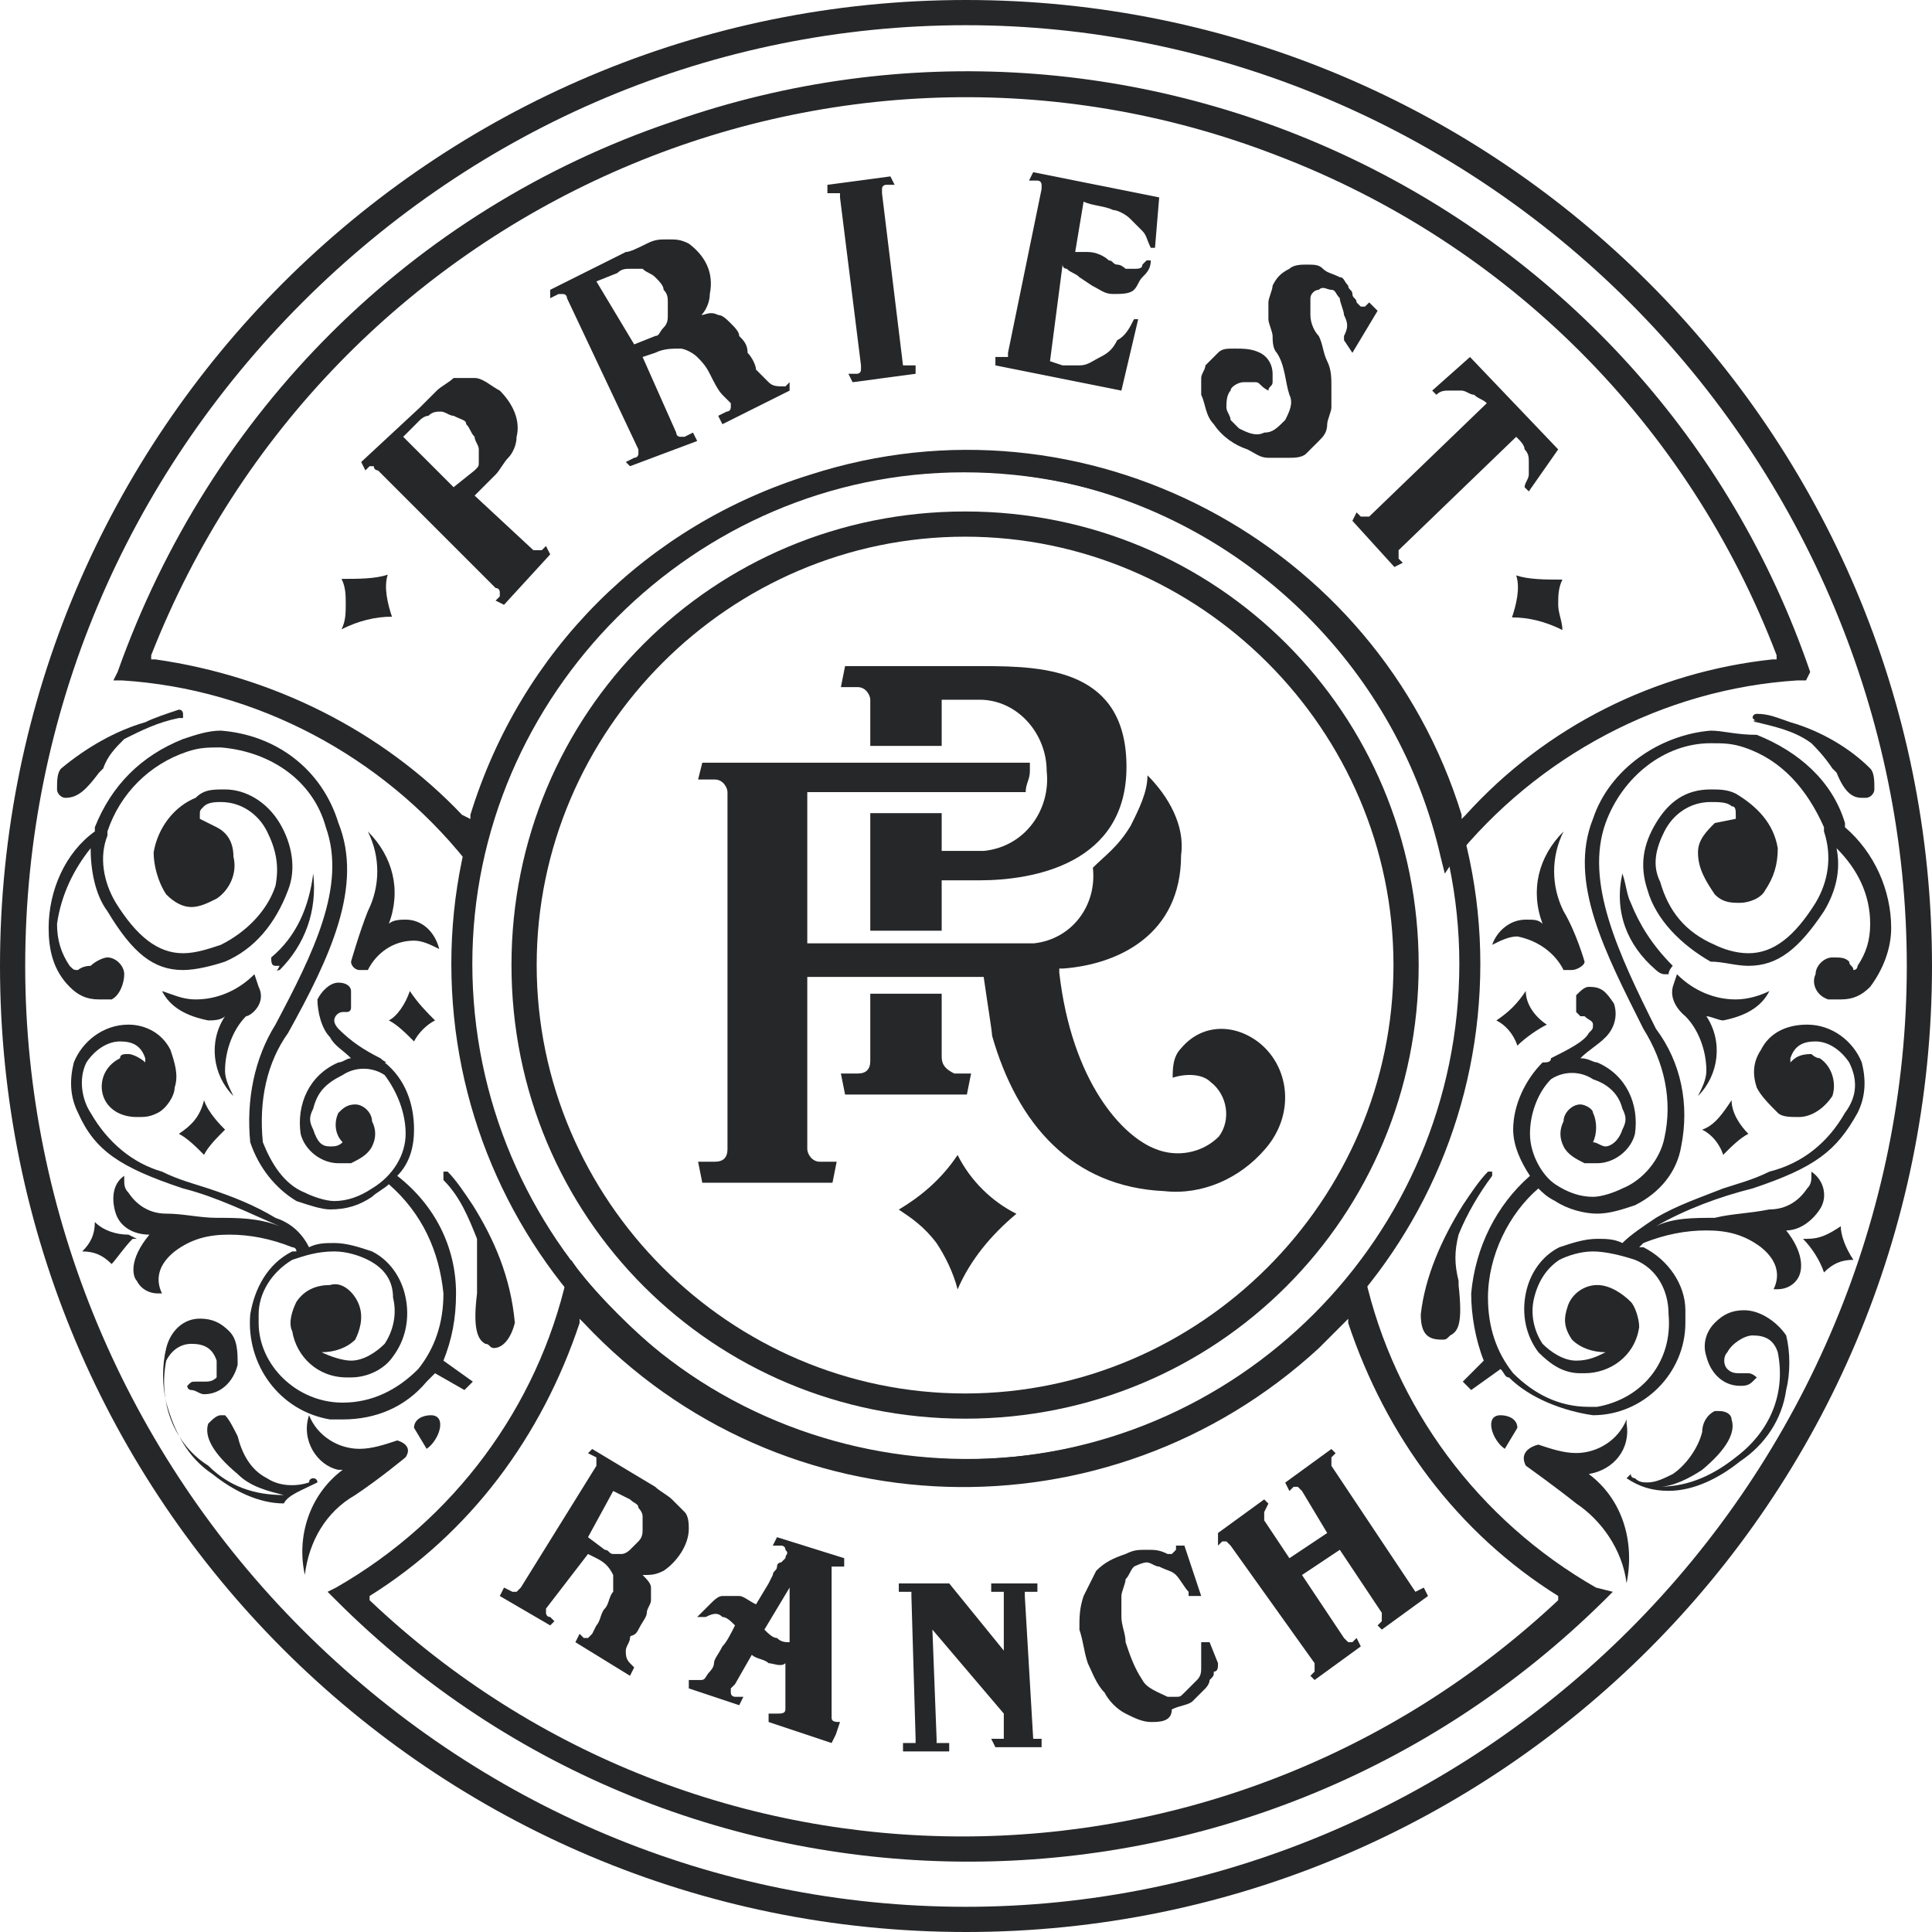 <?xml version="1.0" encoding="utf-8"?>
<!-- Generator: Adobe Illustrator 24.1.2, SVG Export Plug-In . SVG Version: 6.00 Build 0)  -->
<svg version="1.1" id="Layer_1" xmlns="http://www.w3.org/2000/svg" xmlns:xlink="http://www.w3.org/1999/xlink" x="0px" y="0px"
	 viewBox="0 0 46 46" style="enable-background:new 0 0 46 46;" xml:space="preserve">
<style type="text/css">
	.st0{fill:#262729;}
</style>
<g id="Group_1594" transform="translate(-93.768 -93.117)">
	<g id="Group_1593" transform="translate(93.768 93.117)">
		<path id="Path_3116" class="st0" d="M22.8,27.5c-0.4,0.6-0.9,1-1.4,1.3c0.3,0.2,0.6,0.4,0.9,0.8c0.2,0.3,0.4,0.7,0.5,1.1
			c0.3-0.7,0.8-1.3,1.4-1.8C23.6,28.6,23.1,28.1,22.8,27.5z"/>
		<path id="Path_3117" class="st0" d="M38,37.8c-2.8-1.6-4.8-4.3-5.5-7.4L32.4,30l-0.2,0.3c-4,5.1-11.4,5.9-16.5,1.9
			c-0.7-0.6-1.3-1.2-1.9-1.9L13.6,30l-0.1,0.4c-0.7,3.1-2.7,5.8-5.5,7.4l-0.2,0.1l0.2,0.2c8.3,8.3,21.8,8.3,30.2,0c0,0,0,0,0,0
			l0.2-0.2L38,37.8z M37.1,38.1c-8,7.5-20.4,7.5-28.3,0L8.8,38L8.8,38c2.4-1.5,4.1-3.8,5-6.5l0-0.1l0.1,0.1c4.7,5,12.5,5.2,17.5,0.6
			c0.2-0.2,0.4-0.4,0.6-0.6l0.1-0.1l0,0.1c0.9,2.7,2.6,5,5,6.5L37.1,38.1L37.1,38.1z"/>
		<g id="Group_1587">
			<path id="Path_3118" class="st0" d="M0,23C0,10.3,10.3,0,23,0l0,0c12.7,0,23,10.3,23,23l0,0c0,12.7-10.3,23-23,23l0,0
				C10.3,46,0,35.7,0,23z M7.2,7.2C3,11.4,0.6,17,0.6,23l0,0c0,5.9,2.4,11.6,6.6,15.8l0,0C11.4,43,17,45.4,23,45.4l0,0
				c5.9,0,11.6-2.4,15.8-6.6l0,0c4.2-4.2,6.6-9.9,6.6-15.8l0,0c0-5.9-2.4-11.6-6.6-15.8l0,0C34.6,3,28.9,0.6,23,0.6l0,0
				C17,0.6,11.4,3,7.2,7.2z"/>
		</g>
		<g id="Group_1588" transform="translate(12.178 12.178)">
			<path id="Path_3119" class="st0" d="M10.8,21.6C4.8,21.6,0,16.8,0,10.8C0,4.8,4.8,0,10.8,0c6,0,10.8,4.8,10.8,10.8c0,0,0,0,0,0
				C21.6,16.8,16.8,21.6,10.8,21.6z M10.8,0.6C5.2,0.6,0.6,5.2,0.6,10.8C0.6,16.4,5.2,21,10.8,21C16.4,21,21,16.4,21,10.8
				c0,0,0,0,0,0C21,5.2,16.4,0.6,10.8,0.6z"/>
		</g>
		<path id="Path_3120" class="st0" d="M43.1,16C39.3,4.9,27.1-1,16,2.9C9.8,5,5,9.8,2.8,16l-0.1,0.2l0.2,0c3.2,0.2,6.2,1.8,8.2,4.3
			l0.2,0.3l0.1-0.4c1.4-6.3,7.7-10.3,14-8.9c4.4,1,7.9,4.5,8.9,8.9l0.1,0.4l0.2-0.3c2-2.5,5-4.1,8.2-4.3l0.2,0L43.1,16z M42.2,15.7
			c-2.8,0.3-5.4,1.6-7.3,3.7l-0.1,0.1l0-0.1c-2-6.5-9-10.2-15.5-8.1c-3.9,1.2-6.9,4.2-8.1,8.1l0,0.1L11,19.4c-1.9-2-4.5-3.3-7.3-3.7
			l-0.1,0l0-0.1C7.8,4.9,19.8-0.4,30.4,3.7c5.5,2.1,9.8,6.4,11.9,11.9l0,0.1L42.2,15.7z"/>
		<g id="Group_1589" transform="translate(10.746 10.746)">
			<path id="Path_3121" class="st0" d="M12.2,24.5C5.5,24.5,0,19,0,12.2C0,5.5,5.5,0,12.2,0C19,0,24.5,5.5,24.5,12.2
				C24.5,19,19,24.5,12.2,24.5z M12.2,0.5C5.8,0.5,0.5,5.8,0.5,12.2C0.5,18.7,5.8,24,12.2,24C18.7,24,24,18.7,24,12.2c0,0,0,0,0,0
				C24,5.8,18.7,0.5,12.2,0.5L12.2,0.5z"/>
		</g>
		<g id="Group_1590" transform="translate(1.158 16.996)">
			<path id="Path_3122" class="st0" d="M9.7,13.8c0-1.1-0.5-2.1-1.4-2.8c0.3-0.3,0.4-0.7,0.4-1.1c0-0.6-0.2-1.2-0.7-1.6
				C8.1,8.3,8,8.3,7.9,8.2l0,0l0,0C7.5,8,7.2,7.8,6.9,7.5c0,0-0.1-0.1-0.1-0.2c0-0.1,0.1-0.2,0.2-0.2c0,0,0.1,0,0.1,0
				c0,0,0.1,0,0.1-0.1c0-0.1,0-0.2,0-0.4c0-0.1-0.1-0.2-0.3-0.2c-0.2,0-0.4,0.2-0.5,0.4C6.4,7.1,6.5,7.5,6.7,7.7
				C6.8,7.9,7,8,7.2,8.2C7.1,8.2,7,8.3,6.9,8.3c-0.7,0.3-1,1-0.9,1.7c0.1,0.4,0.5,0.7,0.9,0.7c0.1,0,0.2,0,0.3,0
				c0.2-0.1,0.4-0.2,0.5-0.4c0.1-0.2,0.1-0.4,0-0.6c0-0.2-0.2-0.4-0.4-0.4C7.1,9.3,7,9.4,6.9,9.5C6.8,9.7,6.8,10,7,10.2
				c-0.1,0.1-0.2,0.1-0.3,0.1c-0.2,0-0.3-0.1-0.4-0.4c-0.1-0.2-0.1-0.3,0-0.5C6.4,9,6.6,8.8,7,8.6c0.3-0.2,0.7-0.2,1,0
				C8.3,9,8.5,9.5,8.5,10c0,0.5-0.3,1-0.8,1.3c-0.3,0.2-0.6,0.3-0.9,0.3c-0.2,0-0.5-0.1-0.7-0.2c-0.5-0.2-0.8-0.7-1-1.2
				C5,9.2,5.2,8.3,5.7,7.6c1-1.8,1.8-3.5,1.2-5C6.5,1.3,5.4,0.5,4.1,0.4c-0.3,0-0.6,0.1-0.9,0.2c-1,0.4-1.7,1.1-2.1,2.1
				c0,0,0,0.1,0,0.1C0.4,3.3,0,4.2,0,5.1c0,0.5,0.1,1,0.5,1.4c0.2,0.2,0.4,0.3,0.7,0.3c0.1,0,0.2,0,0.3,0c0.2-0.1,0.3-0.4,0.3-0.6
				c0-0.2-0.2-0.4-0.4-0.4h0c-0.1,0-0.3,0.1-0.4,0.2C0.8,6,0.7,6.1,0.7,6.1C0.6,6.1,0.6,6.1,0.5,6C0.3,5.7,0.2,5.4,0.2,5
				c0.1-0.7,0.4-1.3,0.8-1.8C1,3.7,1.1,4.3,1.4,4.7C2,5.7,2.5,6.1,3.2,6.1c0.3,0,0.7-0.1,1-0.2c0.7-0.3,1.2-0.9,1.5-1.7
				c0.2-0.5,0.1-1.1-0.2-1.6C5.2,2.1,4.7,1.8,4.2,1.8C3.9,1.8,3.7,1.8,3.5,2C3,2.2,2.6,2.7,2.5,3.3c0,0.3,0.1,0.7,0.3,1
				c0.2,0.2,0.4,0.3,0.6,0.3c0.2,0,0.4-0.1,0.6-0.2c0.3-0.2,0.5-0.6,0.4-1C4.4,3,4.2,2.8,4,2.7L3.6,2.5c0,0,0-0.1,0-0.1
				c0-0.1,0-0.1,0.1-0.2C3.8,2.1,4,2.1,4.1,2.1c0.5,0,0.9,0.3,1.1,0.7c0.2,0.4,0.3,0.8,0.2,1.3C5.2,4.7,4.7,5.2,4.1,5.5
				C3.8,5.6,3.5,5.7,3.2,5.7c-0.6,0-1.1-0.4-1.6-1.2C1.3,4,1.2,3.4,1.4,2.9c0,0,0-0.1,0-0.1c0,0,0,0,0,0v0c0.3-0.9,1-1.6,1.9-1.9
				c0.3-0.1,0.5-0.1,0.8-0.1c1.2,0.1,2.2,0.8,2.5,1.9c0.5,1.4-0.3,3-1.2,4.7c-0.5,0.8-0.7,1.8-0.6,2.8c0.2,0.6,0.6,1.1,1.1,1.4
				c0.3,0.1,0.6,0.2,0.8,0.2c0.4,0,0.7-0.1,1-0.3c0.1-0.1,0.3-0.2,0.4-0.3c0.8,0.7,1.2,1.6,1.3,2.6c0,0.7-0.2,1.3-0.6,1.8
				c-0.5,0.5-1.1,0.8-1.8,0.8c-1.1,0-2-0.9-2-1.9c0-0.1,0-0.2,0-0.2c0-0.5,0.3-1,0.8-1.3c0.3-0.1,0.6-0.2,1-0.2
				c0.3,0,0.6,0.1,0.8,0.2c0.4,0.2,0.6,0.5,0.6,0.9c0.1,0.4,0,0.8-0.2,1.1c-0.2,0.2-0.5,0.4-0.8,0.4h0c-0.2,0-0.5-0.1-0.7-0.2
				c0.3,0,0.6-0.1,0.8-0.3c0.1-0.2,0.2-0.5,0.1-0.8c-0.1-0.3-0.4-0.6-0.7-0.5c-0.3,0-0.6,0.1-0.8,0.4c-0.1,0.2-0.2,0.5-0.1,0.7
				c0.1,0.6,0.6,1.1,1.3,1.1h0.1c0.4,0,0.8-0.2,1-0.5c0.3-0.4,0.4-0.9,0.3-1.4c-0.1-0.5-0.4-0.9-0.8-1.1c-0.3-0.1-0.6-0.2-0.9-0.2
				c-0.2,0-0.4,0-0.6,0.1C6,12.3,5.7,12.1,5.4,12c-0.5-0.3-1-0.5-1.6-0.7c-0.3-0.1-0.7-0.2-1.1-0.4C2,10.7,1.4,10.2,1,9.5
				C0.8,9.2,0.7,8.7,0.9,8.3c0.2-0.3,0.5-0.5,0.8-0.5c0.3,0,0.5,0.1,0.6,0.4c0,0,0,0.1,0,0.1C2.2,8.2,2,8.1,1.9,8.1
				c-0.1,0-0.2,0-0.2,0.1C1.3,8.4,1.2,8.8,1.3,9.1c0.1,0.3,0.4,0.5,0.8,0.5c0.2,0,0.3,0,0.5-0.1C2.8,9.4,3,9.1,3,8.9
				c0.1-0.3,0-0.6-0.1-0.9C2.7,7.6,2.3,7.4,1.9,7.4c-0.6,0-1.1,0.4-1.3,0.9C0.5,8.7,0.5,9.1,0.7,9.5c0.4,0.9,1,1.3,2.5,1.8
				c0.8,0.2,1.6,0.6,2.3,0.9C5,12,4.5,12,4,12c-0.4,0-0.8-0.1-1.2-0.1c-0.4,0-0.7-0.2-0.9-0.5c-0.1-0.1-0.1-0.2-0.1-0.3l0-0.1l0,0
				c-0.3,0.2-0.3,0.6-0.2,0.9c0.1,0.3,0.4,0.5,0.8,0.5h0c-0.5,0.6-0.4,1-0.3,1.1c0.1,0.2,0.3,0.3,0.5,0.3c0,0,0,0,0.1,0h0l0,0
				c-0.1-0.2-0.2-0.6,0.3-1c0.4-0.3,0.8-0.4,1.3-0.4c0.5,0,1,0.1,1.5,0.3c0,0,0.1,0,0.1,0.1c0,0-0.1,0-0.1,0c-0.6,0.3-0.9,0.9-1,1.5
				c-0.1,1.2,0.7,2.3,1.9,2.5c0.1,0,0.2,0,0.3,0c0.8,0,1.5-0.3,2-0.9c0.1-0.1,0.1-0.1,0.2-0.2l0.7,0.4l0,0l0.2-0.2l-0.7-0.5
				C9.6,14.9,9.7,14.4,9.7,13.8z"/>
			<path id="Path_3123" class="st0" d="M9.1,16.7L9.1,16.7L9.1,16.7L9.1,16.7L9.1,16.7c-0.2,0-0.4,0.1-0.4,0.3L9,17.5
				C9.3,17.3,9.5,16.7,9.1,16.7z"/>
			<path id="Path_3124" class="st0" d="M8.3,17.3c-0.3,0.1-0.6,0.2-0.9,0.2c-0.5,0-1-0.3-1.2-0.8C6,17.3,6.4,17.9,6.9,18
				c0,0,0.1,0,0.1,0c-0.8,0.6-1.1,1.6-0.9,2.5c0.1-0.8,0.5-1.5,1.2-1.9c0.6-0.4,1.2-0.9,1.2-0.9C8.7,17.4,8.3,17.3,8.3,17.3z"/>
			<path id="Path_3125" class="st0" d="M7.4,6.1c0.1,0,0.1,0,0.2,0c0.2-0.4,0.6-0.7,1.1-0.7c0.2,0,0.4,0.1,0.6,0.2
				C9.2,5.2,8.9,4.9,8.5,4.9c-0.1,0-0.3,0-0.4,0.1c0.3-0.8,0.1-1.6-0.5-2.2c0.3,0.6,0.3,1.3,0,1.9C7.4,5.2,7.2,5.9,7.2,5.9
				C7.2,6,7.3,6.1,7.4,6.1z"/>
			<path id="Path_3126" class="st0" d="M5,6.5L4.9,6.2l0,0C4.5,6.6,4,6.8,3.5,6.8C3.2,6.8,3,6.7,2.7,6.6l0,0C2.9,7,3.3,7.2,3.8,7.3
				c0.1,0,0.3,0,0.4-0.1C3.8,7.8,3.9,8.6,4.4,9.1l0,0C4.3,8.9,4.2,8.7,4.2,8.5c0-0.5,0.2-1,0.5-1.3C4.8,7.2,5.2,6.9,5,6.5z"/>
			<path id="Path_3127" class="st0" d="M5.5,6.1c0.6-0.6,0.9-1.4,0.8-2.3l0,0c-0.1,0.8-0.4,1.5-1,2l0,0v0c0,0.1,0,0.2,0.1,0.2
				c0,0,0,0,0.1,0C5.4,6.2,5.4,6.1,5.5,6.1z"/>
			<path id="Path_3128" class="st0" d="M3.7,9.2L3.7,9.2L3.7,9.2C3.6,9.6,3.4,9.8,3.1,10l0,0l0,0c0.2,0.1,0.4,0.3,0.6,0.5l0,0l0,0
				c0.1-0.2,0.3-0.4,0.5-0.6l0,0l0,0C4.1,9.8,3.8,9.5,3.7,9.2z"/>
			<path id="Path_3129" class="st0" d="M8.6,6.6L8.6,6.6L8.6,6.6C8.5,6.9,8.3,7.2,8.1,7.3l0,0l0,0c0.2,0.1,0.4,0.3,0.6,0.5l0,0l0,0
				C8.8,7.6,9,7.4,9.2,7.3l0,0l0,0C9,7.1,8.8,6.9,8.6,6.6z"/>
			<path id="Path_3130" class="st0" d="M1.9,12.4c-0.3,0-0.6-0.1-0.8-0.3l0,0l0,0c0,0.3-0.1,0.5-0.3,0.7l0,0l0,0
				c0.3,0,0.5,0.1,0.7,0.3l0,0l0,0C1.6,13,1.8,12.7,2,12.5l0.1,0L1.9,12.4C2,12.4,1.9,12.4,1.9,12.4z"/>
			<path id="Path_3131" class="st0" d="M6.4,18.3L6.4,18.3L6.4,18.3L6.4,18.3c0-0.1-0.1-0.1-0.1-0.1l0,0l0,0l0,0l0,0
				c0,0-0.1,0-0.1,0.1c-0.3,0.1-0.7,0.1-1-0.1c-0.4-0.2-0.6-0.6-0.7-1c-0.1-0.2-0.2-0.4-0.3-0.5c0,0-0.1,0-0.1,0
				c-0.1,0-0.2,0.1-0.3,0.2c-0.1,0.3,0.1,0.7,0.7,1.2c0.3,0.3,0.7,0.4,1.1,0.5c-0.7,0-1.3-0.2-1.8-0.7c-0.8-0.5-1.2-1.5-1-2.5
				c0.1-0.2,0.3-0.4,0.6-0.4c0.3,0,0.5,0.1,0.6,0.4c0,0.1,0,0.3,0,0.4c-0.1,0.1-0.2,0.1-0.3,0.1c0,0-0.1,0-0.1,0c0,0-0.1,0-0.1,0
				c-0.1,0-0.1,0-0.2,0.1c0,0,0,0.1,0.1,0.1c0.1,0,0.2,0.1,0.3,0.1c0.4,0,0.7-0.3,0.8-0.7c0-0.3,0-0.6-0.2-0.8
				c-0.2-0.2-0.4-0.3-0.7-0.3c-0.4,0-0.7,0.3-0.8,0.7c-0.1,0.4-0.1,0.9,0,1.3c0.2,0.7,0.5,1.3,1.1,1.7c0.5,0.4,1.1,0.7,1.7,0.7
				C5.7,18.6,6,18.5,6.4,18.3L6.4,18.3z"/>
			<path id="Path_3132" class="st0" d="M0.4,2C0.5,2,0.5,2,0.4,2c0.3,0,0.5-0.2,0.8-0.6l0.1-0.1C1.4,1,1.6,0.8,1.8,0.6
				c0.4-0.2,0.8-0.4,1.3-0.5c0,0,0,0,0.1,0c0,0,0,0,0-0.1c0,0,0-0.1-0.1-0.1h0C2.8,0,2.5,0.1,2.3,0.2C1.6,0.4,0.9,0.8,0.3,1.3
				C0.2,1.4,0.2,1.6,0.2,1.8C0.2,1.9,0.3,2,0.4,2z"/>
			<path id="Path_3133" class="st0" d="M10.1,11.7c-0.2-0.3-0.4-0.6-0.6-0.8c0,0-0.1,0-0.1,0c0,0,0,0,0,0c0,0,0,0,0,0.1
				c0,0,0,0.1,0,0.1c0.4,0.4,0.6,0.9,0.8,1.4c0,0.3,0,0.7,0,1.1c0,0.1,0,0.1,0,0.2c-0.1,0.8,0,1.1,0.2,1.2c0.1,0,0.1,0.1,0.2,0.1
				c0.2,0,0.4-0.2,0.5-0.6C11,13.4,10.6,12.5,10.1,11.7z"/>
		</g>
		<g id="Group_1591" transform="translate(33.828 16.996)">
			<path id="Path_3134" class="st0" d="M1.9,16.7L1.9,16.7L1.9,16.7L1.9,16.7L1.9,16.7L1.9,16.7c-0.4,0-0.2,0.6,0.1,0.8L2.3,17
				C2.3,16.8,2.1,16.7,1.9,16.7z"/>
			<path id="Path_3135" class="st0" d="M4,18.1c0.6-0.1,1-0.6,0.9-1.2c0,0,0-0.1,0-0.1c-0.2,0.5-0.7,0.8-1.2,0.8
				c-0.3,0-0.6-0.1-0.9-0.2c0,0-0.5,0.1-0.3,0.5c0,0,0.7,0.5,1.2,0.9c0.6,0.4,1.1,1.1,1.2,1.9C5.1,19.7,4.8,18.7,4,18.1z"/>
			<path id="Path_3136" class="st0" d="M3.4,6.1c0.1,0,0.1,0,0.2,0c0.1,0,0.3-0.1,0.3-0.2c0,0-0.2-0.7-0.5-1.2
				c-0.3-0.6-0.3-1.3,0-1.9C2.8,3.4,2.6,4.2,2.9,5C2.8,4.9,2.7,4.9,2.5,4.9c-0.4,0-0.7,0.3-0.8,0.6c0.2-0.1,0.4-0.2,0.6-0.2
				C2.8,5.4,3.2,5.7,3.4,6.1z"/>
			<path id="Path_3137" class="st0" d="M8.3,6.6L8.3,6.6C8.1,6.7,7.8,6.8,7.5,6.8c-0.5,0-1-0.2-1.4-0.6l0,0L6,6.5
				C5.9,6.9,6.3,7.2,6.3,7.2C6.6,7.5,6.8,8,6.8,8.5c0,0.2-0.1,0.4-0.2,0.6l0,0c0.5-0.5,0.6-1.3,0.2-1.9c0.1,0,0.3,0.1,0.4,0.1
				C7.7,7.2,8.1,7,8.3,6.6z"/>
			<path id="Path_3138" class="st0" d="M4.8,3.8C4.6,4.7,4.9,5.5,5.6,6.1c0,0,0.1,0.1,0.2,0.1c0,0,0.1,0,0.1,0
				c0-0.1,0.1-0.2,0.1-0.2v0l0,0C5.5,5.5,5.2,5,5,4.5C4.9,4.3,4.9,4.1,4.8,3.8L4.8,3.8z"/>
			<path id="Path_3139" class="st0" d="M7.4,9.2L7.4,9.2L7.4,9.2C7.2,9.5,7,9.8,6.7,9.9l0,0l0,0c0.2,0.1,0.4,0.3,0.5,0.6l0,0l0,0
				c0.2-0.2,0.4-0.4,0.6-0.5l0,0l0,0C7.6,9.8,7.4,9.5,7.4,9.2z"/>
			<path id="Path_3140" class="st0" d="M2.5,6.6L2.5,6.6L2.5,6.6C2.3,6.9,2.1,7.1,1.8,7.3l0,0l0,0C2,7.4,2.2,7.6,2.3,7.9l0,0l0,0
				C2.5,7.7,2.8,7.5,3,7.4l0,0l0,0C2.7,7.2,2.5,6.9,2.5,6.6z"/>
			<path id="Path_3141" class="st0" d="M10,12.2L10,12.2L10,12.2c-0.3,0.2-0.5,0.3-0.8,0.3c0,0-0.1,0-0.1,0l-0.1,0l0.1,0
				c0.2,0.2,0.4,0.5,0.5,0.8l0,0l0,0c0.2-0.2,0.4-0.3,0.7-0.3l0,0l0,0C10.1,12.7,10,12.4,10,12.2z"/>
			<path id="Path_3142" class="st0" d="M7.7,14.2c-0.3,0-0.5,0.1-0.7,0.3c-0.2,0.2-0.3,0.5-0.2,0.8c0.1,0.4,0.4,0.7,0.8,0.7
				c0.1,0,0.2,0,0.3-0.1c0.1-0.1,0.1-0.1,0.1-0.1c0,0-0.1-0.1-0.2-0.1c0,0-0.1,0-0.1,0c0,0-0.1,0-0.1,0c-0.1,0-0.2,0-0.3-0.1
				c-0.1-0.1-0.1-0.3,0-0.4c0.1-0.2,0.4-0.4,0.6-0.4c0.3,0,0.5,0.1,0.6,0.4c0.2,1-0.2,1.9-1,2.5c-0.5,0.4-1.1,0.7-1.8,0.7
				C6,18.4,6.4,18.2,6.7,18c0.6-0.5,0.8-0.9,0.7-1.2c0-0.1-0.1-0.2-0.3-0.2c0,0-0.1,0-0.1,0c-0.2,0.1-0.3,0.3-0.3,0.5
				c-0.1,0.4-0.4,0.8-0.7,1c-0.2,0.1-0.4,0.2-0.6,0.2c-0.1,0-0.2,0-0.3-0.1c0,0-0.1,0-0.1-0.1l0,0l0,0l0,0l0,0c0,0-0.1,0.1-0.1,0.1
				l0,0l0,0l0,0l0,0c0.3,0.2,0.6,0.3,1,0.3l0,0c0.6,0,1.2-0.3,1.7-0.7c0.6-0.4,1-1,1.1-1.7c0.1-0.4,0.1-0.9,0-1.3
				C8.5,14.5,8.1,14.2,7.7,14.2z"/>
			<path id="Path_3143" class="st0" d="M8,0.2c0.4,0.1,0.9,0.2,1.3,0.5C9.4,0.8,9.6,1,9.8,1.3l0.1,0.1C10.1,1.9,10.3,2,10.5,2l0,0
				c0,0,0.1,0,0.1,0c0.1,0,0.2-0.1,0.2-0.2c0-0.2,0-0.4-0.1-0.5c-0.5-0.5-1.2-0.9-1.9-1.1C8.5,0.1,8.3,0,8,0h0c0,0-0.1,0-0.1,0.1
				C7.9,0.1,7.9,0.1,8,0.2C7.9,0.1,7.9,0.2,8,0.2C8,0.2,8,0.2,8,0.2L8,0.2z"/>
			<path id="Path_3144" class="st0" d="M0.9,13.5c-0.1-0.4-0.1-0.7,0-1.1c0.2-0.5,0.5-1,0.8-1.4v0c0,0,0-0.1,0-0.1c0,0,0,0,0,0
				c0,0-0.1,0-0.1,0c0,0,0,0,0,0c-0.2,0.2-0.4,0.5-0.6,0.8c-0.5,0.8-0.9,1.7-1,2.6c0,0.5,0.2,0.6,0.5,0.6c0.1,0,0.1,0,0.2-0.1
				c0.2-0.1,0.3-0.3,0.2-1.2L0.9,13.5z"/>
			<path id="Path_3145" class="st0" d="M10.3,6.1c0-0.1-0.1-0.1-0.1-0.2C10.1,5.8,10,5.8,9.8,5.8h0c-0.2,0-0.4,0.2-0.4,0.4
				c-0.1,0.2,0,0.5,0.3,0.6c0.1,0,0.2,0,0.3,0c0.3,0,0.5-0.1,0.7-0.3c0.3-0.4,0.5-0.9,0.5-1.4c0-0.9-0.4-1.8-1.1-2.4
				c0,0,0-0.1,0-0.1c-0.3-1-1.1-1.7-2.1-2.1C7.5,0.5,7.2,0.4,6.9,0.4C5.7,0.5,4.5,1.3,4.1,2.5c-0.6,1.5,0.3,3.2,1.2,5
				c0.5,0.8,0.7,1.7,0.5,2.6c-0.1,0.5-0.5,1-1,1.2c-0.2,0.1-0.5,0.2-0.7,0.2c-0.3,0-0.6-0.1-0.9-0.3C2.9,11,2.6,10.5,2.6,10
				c0-0.5,0.2-1,0.5-1.3c0.3-0.2,0.7-0.2,1,0C4.4,8.8,4.7,9,4.8,9.4c0.1,0.2,0.1,0.3,0,0.5c-0.1,0.3-0.3,0.4-0.4,0.4
				c-0.1,0-0.2-0.1-0.3-0.1C4.2,10,4.2,9.7,4.1,9.5C4.1,9.4,3.9,9.3,3.8,9.3c-0.2,0-0.4,0.2-0.4,0.4c-0.1,0.2-0.1,0.4,0,0.6
				c0.1,0.2,0.3,0.3,0.5,0.4c0.1,0,0.2,0,0.3,0c0.4,0,0.8-0.3,0.9-0.7c0.1-0.7-0.2-1.4-0.9-1.7C4.1,8.3,4,8.2,3.8,8.2
				C4,8,4.2,7.9,4.4,7.7c0.2-0.2,0.3-0.5,0.2-0.8C4.4,6.6,4.3,6.5,4,6.5c-0.1,0-0.2,0.1-0.3,0.2C3.7,6.9,3.7,7,3.7,7.1
				c0,0,0.1,0.1,0.1,0.1c0,0,0.1,0,0.1,0c0.1,0.1,0.2,0.1,0.2,0.2c0,0.1,0,0.1-0.1,0.2C3.9,7.8,3.5,8,3.1,8.2l0,0l0,0
				C3.1,8.3,3,8.3,2.9,8.3c-0.4,0.4-0.7,1-0.7,1.6c0,0.4,0.2,0.8,0.4,1.1c-0.8,0.7-1.3,1.7-1.4,2.8c0,0.5,0.1,1.1,0.3,1.6L1,15.9
				l0.2,0.2l0.7-0.5c0.1,0.1,0.1,0.2,0.2,0.2c0.5,0.5,1.3,0.8,2,0.9c1.2,0,2.2-1,2.2-2.2c0-0.1,0-0.2,0-0.3c0-0.6-0.4-1.2-1-1.5
				c0,0-0.1,0-0.1,0c0,0,0,0,0.1-0.1c0.5-0.2,1-0.3,1.5-0.3c0.5,0,0.9,0.1,1.3,0.4c0.5,0.4,0.4,0.8,0.3,1l0,0h0c0,0,0,0,0.1,0
				c0.2,0,0.4-0.1,0.5-0.3c0.1-0.2,0.1-0.6-0.3-1.1h0c0.3,0,0.6-0.2,0.8-0.5c0.2-0.3,0.1-0.7-0.2-0.9l0,0l0,0.1c0,0.1,0,0.2-0.1,0.3
				c-0.2,0.3-0.5,0.5-0.9,0.5C7.8,11.9,7.4,11.9,7,12C6.5,12,6,12,5.6,12.2c0.7-0.4,1.5-0.7,2.3-0.9c1.5-0.5,2-0.9,2.5-1.8
				c0.2-0.4,0.2-0.8,0.1-1.2c-0.2-0.5-0.7-0.9-1.3-0.9C8.7,7.4,8.3,7.6,8.1,8C7.9,8.3,7.9,8.6,8,8.9c0.1,0.2,0.3,0.4,0.5,0.6
				c0.1,0.1,0.3,0.1,0.5,0.1c0.3,0,0.6-0.2,0.8-0.5c0.1-0.3,0-0.7-0.3-0.9c-0.1,0-0.2-0.1-0.2-0.1C9,8.1,8.9,8.2,8.8,8.3
				c0,0,0-0.1,0-0.1c0.1-0.3,0.3-0.4,0.6-0.4c0.3,0,0.6,0.2,0.8,0.5c0.2,0.4,0.2,0.8-0.1,1.2c-0.4,0.7-1,1.2-1.8,1.4
				c-0.4,0.2-0.8,0.3-1.1,0.4c-0.5,0.2-1.1,0.4-1.6,0.7c-0.3,0.2-0.6,0.4-0.8,0.6c-0.2-0.1-0.4-0.1-0.6-0.1c-0.3,0-0.6,0.1-0.9,0.2
				c-0.4,0.2-0.7,0.6-0.8,1.1c-0.1,0.5,0,1,0.3,1.4c0.3,0.3,0.6,0.5,1,0.5h0.1c0.6,0,1.2-0.4,1.3-1.1C5.2,14.4,5.1,14.1,5,14
				c-0.2-0.2-0.5-0.4-0.8-0.4c-0.3,0-0.6,0.2-0.7,0.5c-0.1,0.3-0.1,0.5,0.1,0.8c0.2,0.2,0.5,0.3,0.8,0.3c-0.2,0.1-0.4,0.2-0.7,0.2h0
				c-0.3,0-0.6-0.2-0.8-0.4c-0.2-0.3-0.3-0.7-0.2-1.1c0.1-0.4,0.3-0.7,0.6-0.9c0.2-0.1,0.5-0.2,0.8-0.2c0.3,0,0.7,0.1,1,0.2
				c0.5,0.2,0.8,0.7,0.8,1.3c0.1,1.1-0.6,2-1.7,2.2c-0.1,0-0.2,0-0.2,0c-0.7,0-1.3-0.3-1.8-0.8c-0.4-0.5-0.6-1.1-0.6-1.8
				c0-1,0.5-2,1.2-2.6c0.1,0.1,0.2,0.2,0.4,0.3c0.3,0.2,0.7,0.3,1,0.3c0.3,0,0.6-0.1,0.9-0.2c0.6-0.3,1-0.8,1.1-1.4
				c0.2-1,0-2-0.6-2.8C4.7,5.7,3.9,4,4.4,2.6c0.4-1.1,1.4-1.9,2.5-1.9c0.3,0,0.5,0,0.8,0.1c0.9,0.3,1.5,1,1.9,1.9v0c0,0,0,0,0,0
				c0,0,0,0.1,0,0.1C9.8,3.4,9.7,4,9.4,4.5c-0.5,0.8-1,1.2-1.6,1.2C7.5,5.7,7.2,5.6,7,5.5C6.3,5.2,5.9,4.7,5.7,4
				C5.5,3.6,5.6,3.2,5.8,2.8C6,2.4,6.4,2.1,6.9,2.1c0.2,0,0.4,0,0.5,0.1c0.1,0,0.1,0.1,0.1,0.2c0,0,0,0.1,0,0.1L7,2.6
				C6.8,2.8,6.6,3,6.6,3.3c0,0.4,0.2,0.7,0.4,1c0.2,0.2,0.4,0.2,0.6,0.2c0.2,0,0.5-0.1,0.6-0.3c0.2-0.3,0.3-0.6,0.3-1
				c-0.1-0.6-0.5-1-1-1.3C7.3,1.8,7.1,1.8,6.9,1.8c-0.6,0-1,0.3-1.3,0.8c-0.3,0.5-0.4,1-0.2,1.6c0.2,0.7,0.8,1.3,1.5,1.7
				C7.2,5.9,7.5,6,7.8,6c0.7,0,1.2-0.4,1.8-1.3c0.3-0.5,0.4-1,0.3-1.5c0.5,0.5,0.8,1.1,0.8,1.8c0,0.4-0.1,0.7-0.3,1
				C10.4,6,10.4,6.1,10.3,6.1z"/>
		</g>
		<path id="Path_3146" class="st0" d="M15.1,39.7L15,39.9l-1.3-0.8l0.1-0.2l0.1,0.1c0,0,0.1,0,0.1,0c0,0,0,0,0.1-0.1l0.1-0.2
			c0.1-0.1,0.1-0.3,0.2-0.4c0.1-0.1,0.1-0.3,0.2-0.4c0-0.1,0-0.3,0-0.4c-0.1-0.2-0.2-0.3-0.4-0.4l-0.2-0.1L13,38.3c0,0,0,0.1,0,0.1
			c0,0,0,0.1,0.1,0.1l0.1,0.1l-0.1,0.1L11.9,38l0.1-0.2l0.2,0.1c0,0,0.1,0,0.1,0c0,0,0,0,0.1-0.1l1.8-2.9c0,0,0-0.1,0-0.1
			c0,0,0-0.1,0-0.1l-0.2-0.1l0.1-0.1l1.5,0.9c0.1,0.1,0.3,0.2,0.4,0.3c0.1,0.1,0.2,0.2,0.3,0.3c0.1,0.1,0.1,0.3,0.1,0.4
			c0,0.4-0.3,0.8-0.6,1c-0.2,0.1-0.3,0.1-0.5,0.1c0.1,0.1,0.2,0.2,0.2,0.3c0,0.1,0,0.2,0,0.3c0,0.1-0.1,0.2-0.1,0.3
			c0,0.1-0.1,0.2-0.2,0.4S15,38.9,15,39c0,0.1-0.1,0.2-0.1,0.3c0,0.1,0,0.2,0.1,0.3L15.1,39.7z M14,36.6l0.4,0.3
			c0.1,0,0.1,0.1,0.2,0.1c0.1,0,0.2,0,0.2,0c0.1,0,0.2-0.1,0.2-0.1c0.1-0.1,0.1-0.1,0.2-0.2c0.1-0.1,0.1-0.2,0.1-0.3
			c0-0.1,0-0.2,0-0.3c0-0.1-0.1-0.2-0.1-0.2c0-0.1-0.1-0.1-0.2-0.2l-0.4-0.2L14,36.6z"/>
		<path id="Path_3147" class="st0" d="M19.9,41.3l-0.1,0.2L18.3,41l0-0.2l0.2,0c0.1,0,0.2,0,0.2-0.1c0-0.1,0-0.1,0-0.2l0-0.9
			c0,0,0,0,0,0c0,0,0,0,0,0c-0.1,0.1-0.3,0-0.4,0c-0.1-0.1-0.3-0.1-0.4-0.2l-0.4,0.7c0,0-0.1,0.1-0.1,0.1c0,0,0,0.1,0,0.1
			c0,0.1,0.1,0.1,0.1,0.1l0.2,0l-0.1,0.2l-1.2-0.4l0-0.2l0.1,0c0.1,0,0.1,0,0.2,0c0.1,0,0.1-0.1,0.2-0.2c0,0,0.1-0.1,0.1-0.2
			s0.1-0.2,0.2-0.4c0.1-0.1,0.2-0.3,0.3-0.5c-0.1-0.1-0.2-0.2-0.3-0.2c-0.1-0.1-0.2-0.1-0.4,0c0,0-0.1,0-0.1,0c0,0,0,0-0.1,0l0,0
			l0,0c0.1-0.1,0.2-0.2,0.3-0.3c0.1-0.1,0.2-0.2,0.3-0.2c0.1,0,0.2,0,0.4,0c0.1,0,0.2,0.1,0.4,0.2l0.3-0.5l0.1-0.2
			c0-0.1,0.1-0.1,0.1-0.2s0.1-0.1,0.1-0.1l0.1-0.1c0-0.1,0.1-0.1,0-0.2c0-0.1-0.1-0.1-0.1-0.1l-0.2,0l0.1-0.2l1.6,0.5l0,0.2l-0.2,0
			c0,0-0.1,0-0.1,0c0,0,0,0.1,0,0.1c0,0.6,0,1.1,0,1.6c0,0.2,0,0.4,0,0.6s0,0.4,0,0.5c0,0.2,0,0.3,0,0.4s0,0.2,0,0.2
			c0,0.1,0,0.1,0,0.2c0,0.1,0.1,0.1,0.2,0.1L19.9,41.3z M18.2,38.8c0.1,0.1,0.2,0.2,0.3,0.2c0.1,0.1,0.2,0.1,0.3,0.1l0-1.3
			L18.2,38.8z"/>
		<path id="Path_3148" class="st0" d="M24.6,41.4C24.6,41.4,24.6,41.4,24.6,41.4l0.2,0l0,0.2l-1.1,0l-0.1-0.2h0.2c0,0,0.1,0,0.1,0
			c0,0,0-0.1,0-0.1l0-0.5l-1.7-2l0.1,2.6c0,0,0,0.1,0,0.1c0,0,0.1,0,0.1,0h0.2l0,0.2l-1.1,0l0-0.2h0.2c0,0,0.1,0,0.1,0
			c0,0,0-0.1,0-0.1l-0.1-3.4c0,0,0-0.1,0-0.1c0,0,0,0-0.1,0h-0.2l0-0.2l1.2,0l1.3,1.6l0-0.6l0-0.7c0,0,0-0.1,0-0.1c0,0,0,0-0.1,0
			h-0.2l0-0.2l1.1,0l0,0.2h-0.2c0,0-0.1,0-0.1,0c0,0,0,0.1,0,0.1L24.6,41.4C24.6,41.3,24.6,41.4,24.6,41.4z"/>
		<path id="Path_3149" class="st0" d="M27.6,37.3c-0.1,0-0.2-0.1-0.3-0.1c-0.1,0-0.3,0.1-0.3,0.1c-0.1,0.1-0.1,0.2-0.2,0.3
			c0,0.1-0.1,0.3-0.1,0.4c0,0.2,0,0.4,0,0.5c0,0.2,0.1,0.4,0.1,0.6c0.1,0.3,0.2,0.6,0.4,0.9c0.1,0.2,0.4,0.3,0.6,0.4
			c0.1,0,0.1,0,0.2,0c0.1,0,0.1,0,0.2-0.1c0.1-0.1,0.2-0.2,0.3-0.3c0.1-0.1,0.1-0.2,0.1-0.3c0-0.1,0-0.2,0-0.3c0-0.1,0-0.2,0-0.3
			l0.2,0l0.2,0.5c0,0.1,0,0.2-0.1,0.2c0,0.1,0,0.1-0.1,0.2c0,0.1-0.1,0.2-0.1,0.2c-0.1,0.1-0.2,0.2-0.3,0.3
			c-0.1,0.1-0.3,0.1-0.5,0.2C27.9,41,27.6,41,27.4,41c-0.2,0-0.4-0.1-0.6-0.2c-0.2-0.1-0.4-0.3-0.5-0.5c-0.2-0.2-0.3-0.5-0.4-0.7
			c-0.1-0.3-0.1-0.5-0.2-0.8c0-0.3,0-0.5,0.1-0.8c0.1-0.2,0.2-0.4,0.3-0.6c0.2-0.2,0.4-0.3,0.7-0.4c0.2-0.1,0.3-0.1,0.5-0.1
			c0.2,0,0.3,0,0.5,0.1c0,0,0.1,0,0.1,0c0,0,0.1-0.1,0.1-0.1c0,0,0,0,0,0l0-0.1l0.2,0l0.4,1.2L28.3,38l0-0.1
			c-0.1-0.1-0.2-0.3-0.3-0.4C27.9,37.4,27.8,37.4,27.6,37.3z"/>
		<path id="Path_3150" class="st0" d="M33.7,37.9C33.8,37.9,33.8,37.9,33.7,37.9l0.2-0.1l0.1,0.2l-1.1,0.8l-0.1-0.1l0.1-0.1
			c0,0,0,0,0-0.1c0,0,0-0.1,0-0.1l-1-1.5L31,37.5l1,1.5c0,0,0,0,0.1,0.1c0,0,0.1,0,0.1,0l0.1-0.1l0.1,0.2l-1.1,0.8l-0.1-0.1l0.1-0.1
			c0,0,0,0,0-0.1c0,0,0-0.1,0-0.1l-2-2.8c0,0,0,0-0.1-0.1c0,0-0.1,0-0.1,0l-0.1,0.1L29,36.5l1.1-0.8l0.1,0.1L30.1,36c0,0,0,0,0,0.1
			c0,0,0,0.1,0,0.1l0.6,0.9l0.9-0.6L31,35.5c0,0,0,0-0.1-0.1c0,0-0.1,0-0.1,0l-0.1,0.1l-0.1-0.2l1.1-0.8l0.1,0.1l-0.1,0.1
			c0,0,0,0,0,0.1c0,0,0,0.1,0,0.1L33.7,37.9C33.7,37.8,33.7,37.9,33.7,37.9z"/>
		<g id="Group_1592" transform="translate(16.621 15.86)">
			<path id="Path_3151" class="st0" d="M6.8,0H3.5L3.4,0.5h0.4c0.2,0,0.3,0.2,0.3,0.3v1.1h1.7V0.8h0.9c0.9,0,1.6,0.8,1.6,1.7
				c0,0,0,0,0,0c0.1,0.9-0.5,1.8-1.5,1.9h-1V3.5H4.1v2.8h1.7V5.1h0.9c1.3,0,3.5-0.4,3.5-2.7S8.3,0,6.8,0z M5.8,9.3V7.8H4.1v1.6
				c0,0.2-0.1,0.3-0.3,0.3H3.4l0.1,0.5h2.9l0.1-0.5H6.1C5.9,9.6,5.8,9.5,5.8,9.3C5.8,9.3,5.8,9.3,5.8,9.3L5.8,9.3z"/>
			<path id="Path_3152" class="st0" d="M13.4,9c-0.6-0.5-1.4-0.5-1.9,0.1c-0.2,0.2-0.2,0.5-0.2,0.7c0.3-0.1,0.7-0.1,0.9,0.1
				c0.4,0.3,0.5,0.9,0.2,1.3c0,0,0,0,0,0c-0.4,0.4-1,0.5-1.5,0.3c-0.8-0.3-2-1.6-2.3-4.2c0,0,0,0,0-0.1h0.1c1.3-0.1,2.8-0.8,2.8-2.7
				c0.1-0.7-0.3-1.4-0.8-1.9c0,0.4-0.2,0.8-0.4,1.2C10,4.3,9.7,4.5,9.4,4.8C9.5,5.7,8.9,6.5,8,6.6H2.6V3h5.2c0-0.2,0.1-0.3,0.1-0.5
				c0-0.1,0-0.1,0-0.2H0.1L0,2.7h0.4c0.2,0,0.3,0.2,0.3,0.3v8.5c0,0.2-0.1,0.3-0.3,0.3H0l0.1,0.5h3.1l0.1-0.5H2.9
				c-0.2,0-0.3-0.2-0.3-0.3c0,0,0,0,0,0V7.4h4.2C6.9,8.1,7,8.7,7,8.8c0.6,2.1,1.9,3.6,4.1,3.7l0,0c0.9,0.1,1.8-0.3,2.4-1
				C14.2,10.7,14.1,9.6,13.4,9z"/>
		</g>
		<path id="Path_3153" class="st0" d="M10,9.7c0.1-0.1,0.2-0.2,0.4-0.4c0.1-0.1,0.3-0.2,0.4-0.3C10.9,9,11.1,9,11.3,9
			c0.2,0,0.4,0.2,0.6,0.3c0.3,0.3,0.5,0.7,0.4,1.1c0,0.2-0.1,0.4-0.2,0.5c-0.1,0.1-0.2,0.3-0.3,0.4l-0.5,0.5l1.4,1.3
			c0,0,0.1,0,0.1,0c0,0,0.1,0,0.1,0l0.1-0.1l0.1,0.2L12,14.4l-0.2-0.1l0.1-0.1c0,0,0-0.1,0-0.1c0,0,0-0.1-0.1-0.1L9,11.2
			c0,0-0.1,0-0.1-0.1c0,0-0.1,0-0.1,0l-0.1,0.1l-0.1-0.2L10,9.7z M11.3,11.2c0.1-0.1,0.1-0.1,0.1-0.2c0-0.1,0-0.2,0-0.3
			c0-0.1-0.1-0.2-0.1-0.3c-0.1-0.1-0.1-0.2-0.2-0.3C11.1,10,11,10,10.8,9.9c-0.1,0-0.2-0.1-0.3-0.1c-0.1,0-0.2,0-0.3,0.1
			c-0.1,0-0.2,0.1-0.2,0.1l-0.4,0.4l1.2,1.2L11.3,11.2z"/>
		<path id="Path_3154" class="st0" d="M18.8,9.1l0,0.2l-1.6,0.8l-0.1-0.2l0.2-0.1c0,0,0.1,0,0.1-0.1c0,0,0-0.1,0-0.1l-0.2-0.2
			c-0.1-0.1-0.2-0.3-0.3-0.5c-0.1-0.2-0.2-0.3-0.3-0.4c-0.1-0.1-0.3-0.2-0.4-0.2c-0.2,0-0.4,0-0.6,0.1l-0.3,0.1l0.8,1.8
			c0,0,0,0.1,0.1,0.1c0,0,0.1,0,0.1,0l0.2-0.1l0.1,0.2L15,11.1L14.9,11l0.2-0.1c0,0,0.1,0,0.1-0.1c0,0,0-0.1,0-0.1l-1.7-3.6
			c0,0,0-0.1-0.1-0.1c0,0-0.1,0-0.1,0l-0.2,0.1l0-0.2L14.9,6C15,6,15.2,5.9,15.4,5.8c0.2-0.1,0.3-0.1,0.5-0.1c0.2,0,0.3,0,0.5,0.1
			c0.4,0.3,0.6,0.7,0.5,1.2c0,0.2-0.1,0.4-0.2,0.5c0.1,0,0.2-0.1,0.4,0c0.1,0,0.2,0.1,0.3,0.2c0.1,0.1,0.2,0.2,0.2,0.3
			c0.1,0.1,0.2,0.2,0.2,0.4c0.1,0.1,0.2,0.3,0.2,0.4c0.1,0.1,0.2,0.2,0.3,0.3c0.1,0.1,0.2,0.1,0.4,0.1L18.8,9.1z M15.1,8.2l0.5-0.2
			c0.1,0,0.1-0.1,0.2-0.2c0.1-0.1,0.1-0.2,0.1-0.3c0-0.1,0-0.2,0-0.3c0-0.1,0-0.2-0.1-0.3c0-0.1-0.1-0.2-0.2-0.3
			c-0.1-0.1-0.2-0.1-0.3-0.2c-0.1,0-0.2,0-0.3,0c-0.1,0-0.2,0-0.3,0.1l-0.5,0.2L15.1,8.2z"/>
		<path id="Path_3155" class="st0" d="M21.5,8.7c0,0,0.1,0,0.1,0l0.2,0l0,0.2l-1.5,0.2l-0.1-0.2l0.2,0c0,0,0.1,0,0.1-0.1
			c0,0,0-0.1,0-0.1L20,4.7c0,0,0-0.1,0-0.1c0,0-0.1,0-0.1,0l-0.2,0l0-0.2l1.5-0.2l0.1,0.2l-0.2,0c0,0-0.1,0-0.1,0.1c0,0,0,0.1,0,0.1
			L21.5,8.7C21.4,8.6,21.5,8.6,21.5,8.7z"/>
		<path id="Path_3156" class="st0" d="M25.7,8.7c0.2,0,0.3-0.1,0.5-0.2c0.2-0.1,0.3-0.2,0.4-0.4C26.8,8,26.9,7.8,27,7.6l0.1,0
			l-0.4,1.7l-3-0.6l0-0.2l0.2,0c0,0,0.1,0,0.1,0c0,0,0-0.1,0-0.1l0.8-3.9c0,0,0-0.1,0-0.1c0,0,0-0.1-0.1-0.1l-0.2,0l0.1-0.2l3,0.6
			l-0.1,1.2l-0.1,0c-0.1-0.2-0.1-0.3-0.2-0.4c-0.1-0.1-0.2-0.2-0.3-0.3c-0.1-0.1-0.3-0.2-0.4-0.2c-0.2-0.1-0.5-0.1-0.7-0.2l-0.2,1.2
			c0.1,0,0.1,0,0.2,0c0,0,0.1,0,0.1,0c0.2,0,0.4,0.1,0.5,0.2c0.1,0,0.1,0.1,0.2,0.1c0.1,0,0.2,0.1,0.2,0.1c0.1,0,0.2,0,0.2,0
			c0.1,0,0.2,0,0.2-0.1c0,0,0,0,0.1-0.1c0,0,0,0,0,0l0,0h0.1c0,0.2-0.1,0.3-0.2,0.4c-0.1,0.1-0.1,0.2-0.2,0.3
			c-0.1,0.1-0.3,0.1-0.5,0.1c-0.2,0-0.3-0.1-0.5-0.2l-0.3-0.2c-0.1-0.1-0.2-0.1-0.3-0.2c0,0-0.1,0-0.1-0.1L25,8.6l0.3,0.1
			C25.4,8.7,25.6,8.7,25.7,8.7z"/>
		<path id="Path_3157" class="st0" d="M31.4,10.5c-0.1,0.1-0.2,0.2-0.3,0.3c-0.1,0.1-0.3,0.1-0.4,0.1c-0.2,0-0.3,0-0.5,0
			c-0.2,0-0.3-0.1-0.5-0.2c-0.3-0.1-0.6-0.3-0.8-0.6c-0.2-0.2-0.2-0.5-0.3-0.7c0-0.1,0-0.3,0-0.4c0-0.1,0.1-0.2,0.1-0.3
			c0.1-0.1,0.2-0.2,0.3-0.3c0.1-0.1,0.2-0.1,0.4-0.1c0.2,0,0.4,0,0.6,0.1c0.2,0.1,0.3,0.3,0.3,0.5c0,0.1,0,0.1,0,0.2
			c0,0.1-0.1,0.1-0.1,0.2C30,9.2,30,9.1,29.9,9.1c-0.1,0-0.2,0-0.3,0c-0.1,0-0.3,0.1-0.3,0.2c-0.1,0.1-0.1,0.3-0.1,0.4
			c0,0.1,0.1,0.2,0.1,0.3c0.1,0.1,0.2,0.2,0.2,0.2c0.2,0.1,0.4,0.2,0.6,0.1c0.2,0,0.3-0.1,0.5-0.3c0.1-0.2,0.2-0.4,0.1-0.6
			c-0.1-0.3-0.1-0.7-0.3-1c-0.1-0.1-0.1-0.3-0.1-0.4c0-0.1-0.1-0.3-0.1-0.4c0-0.1,0-0.3,0-0.4c0-0.1,0.1-0.3,0.1-0.4
			c0.1-0.2,0.2-0.3,0.4-0.4c0.1-0.1,0.3-0.1,0.4-0.1c0.2,0,0.3,0,0.4,0.1c0.1,0.1,0.2,0.1,0.4,0.2c0.1,0,0.1,0.1,0.2,0.2
			c0,0.1,0.1,0.1,0.1,0.2c0,0.1,0.1,0.1,0.1,0.2c0,0,0.1,0.1,0.1,0.1c0,0,0.1,0,0.1,0c0,0,0,0,0,0l0.1-0.1l0.2,0.2l-0.6,1L32,8.1
			l0-0.1c0.1-0.2,0.1-0.3,0-0.5c0-0.1-0.1-0.3-0.1-0.4c-0.1-0.1-0.1-0.2-0.2-0.2c-0.1,0-0.2-0.1-0.3,0c-0.1,0-0.2,0.1-0.2,0.2
			c0,0.1,0,0.3,0,0.4c0,0.2,0.1,0.4,0.2,0.5c0.1,0.2,0.1,0.4,0.2,0.6c0.1,0.2,0.1,0.4,0.1,0.6c0,0.2,0,0.3,0,0.5
			c0,0.1-0.1,0.3-0.1,0.4C31.6,10.3,31.5,10.4,31.4,10.5z"/>
		<path id="Path_3158" class="st0" d="M36.4,11.7l-0.1-0.1c0-0.1,0.1-0.2,0.1-0.3c0-0.1,0-0.2,0-0.3c0-0.1,0-0.2-0.1-0.3
			c0-0.1-0.1-0.2-0.2-0.3l-2.8,2.7c0,0,0,0.1,0,0.1c0,0,0,0.1,0,0.1l0.1,0.1l-0.2,0.1l-1-1.1l0.1-0.2l0.1,0.1c0,0,0.1,0,0.1,0
			c0,0,0.1,0,0.1,0l2.8-2.7c-0.1-0.1-0.2-0.1-0.3-0.2c-0.1,0-0.2-0.1-0.3-0.1c-0.1,0-0.2,0-0.3,0c-0.1,0-0.2,0-0.3,0.1l-0.1-0.1
			l0.9-0.8l2.1,2.2L36.4,11.7z"/>
		<path id="Path_3159" class="st0" d="M36.1,13.7c0.3,0.1,0.7,0.1,1.1,0.1c-0.1,0.2-0.1,0.4-0.1,0.6c0,0.2,0.1,0.4,0.1,0.6
			c-0.4-0.2-0.8-0.3-1.2-0.3C36.1,14.4,36.2,14,36.1,13.7z"/>
	</g>
	<path id="Path_3160" class="st0" d="M103,106.8c-0.3,0.1-0.7,0.1-1.1,0.1c0.1,0.2,0.1,0.4,0.1,0.6c0,0.2,0,0.4-0.1,0.6
		c0.4-0.2,0.8-0.3,1.2-0.3C103,107.5,102.9,107.1,103,106.8z"/>
</g>
</svg>
